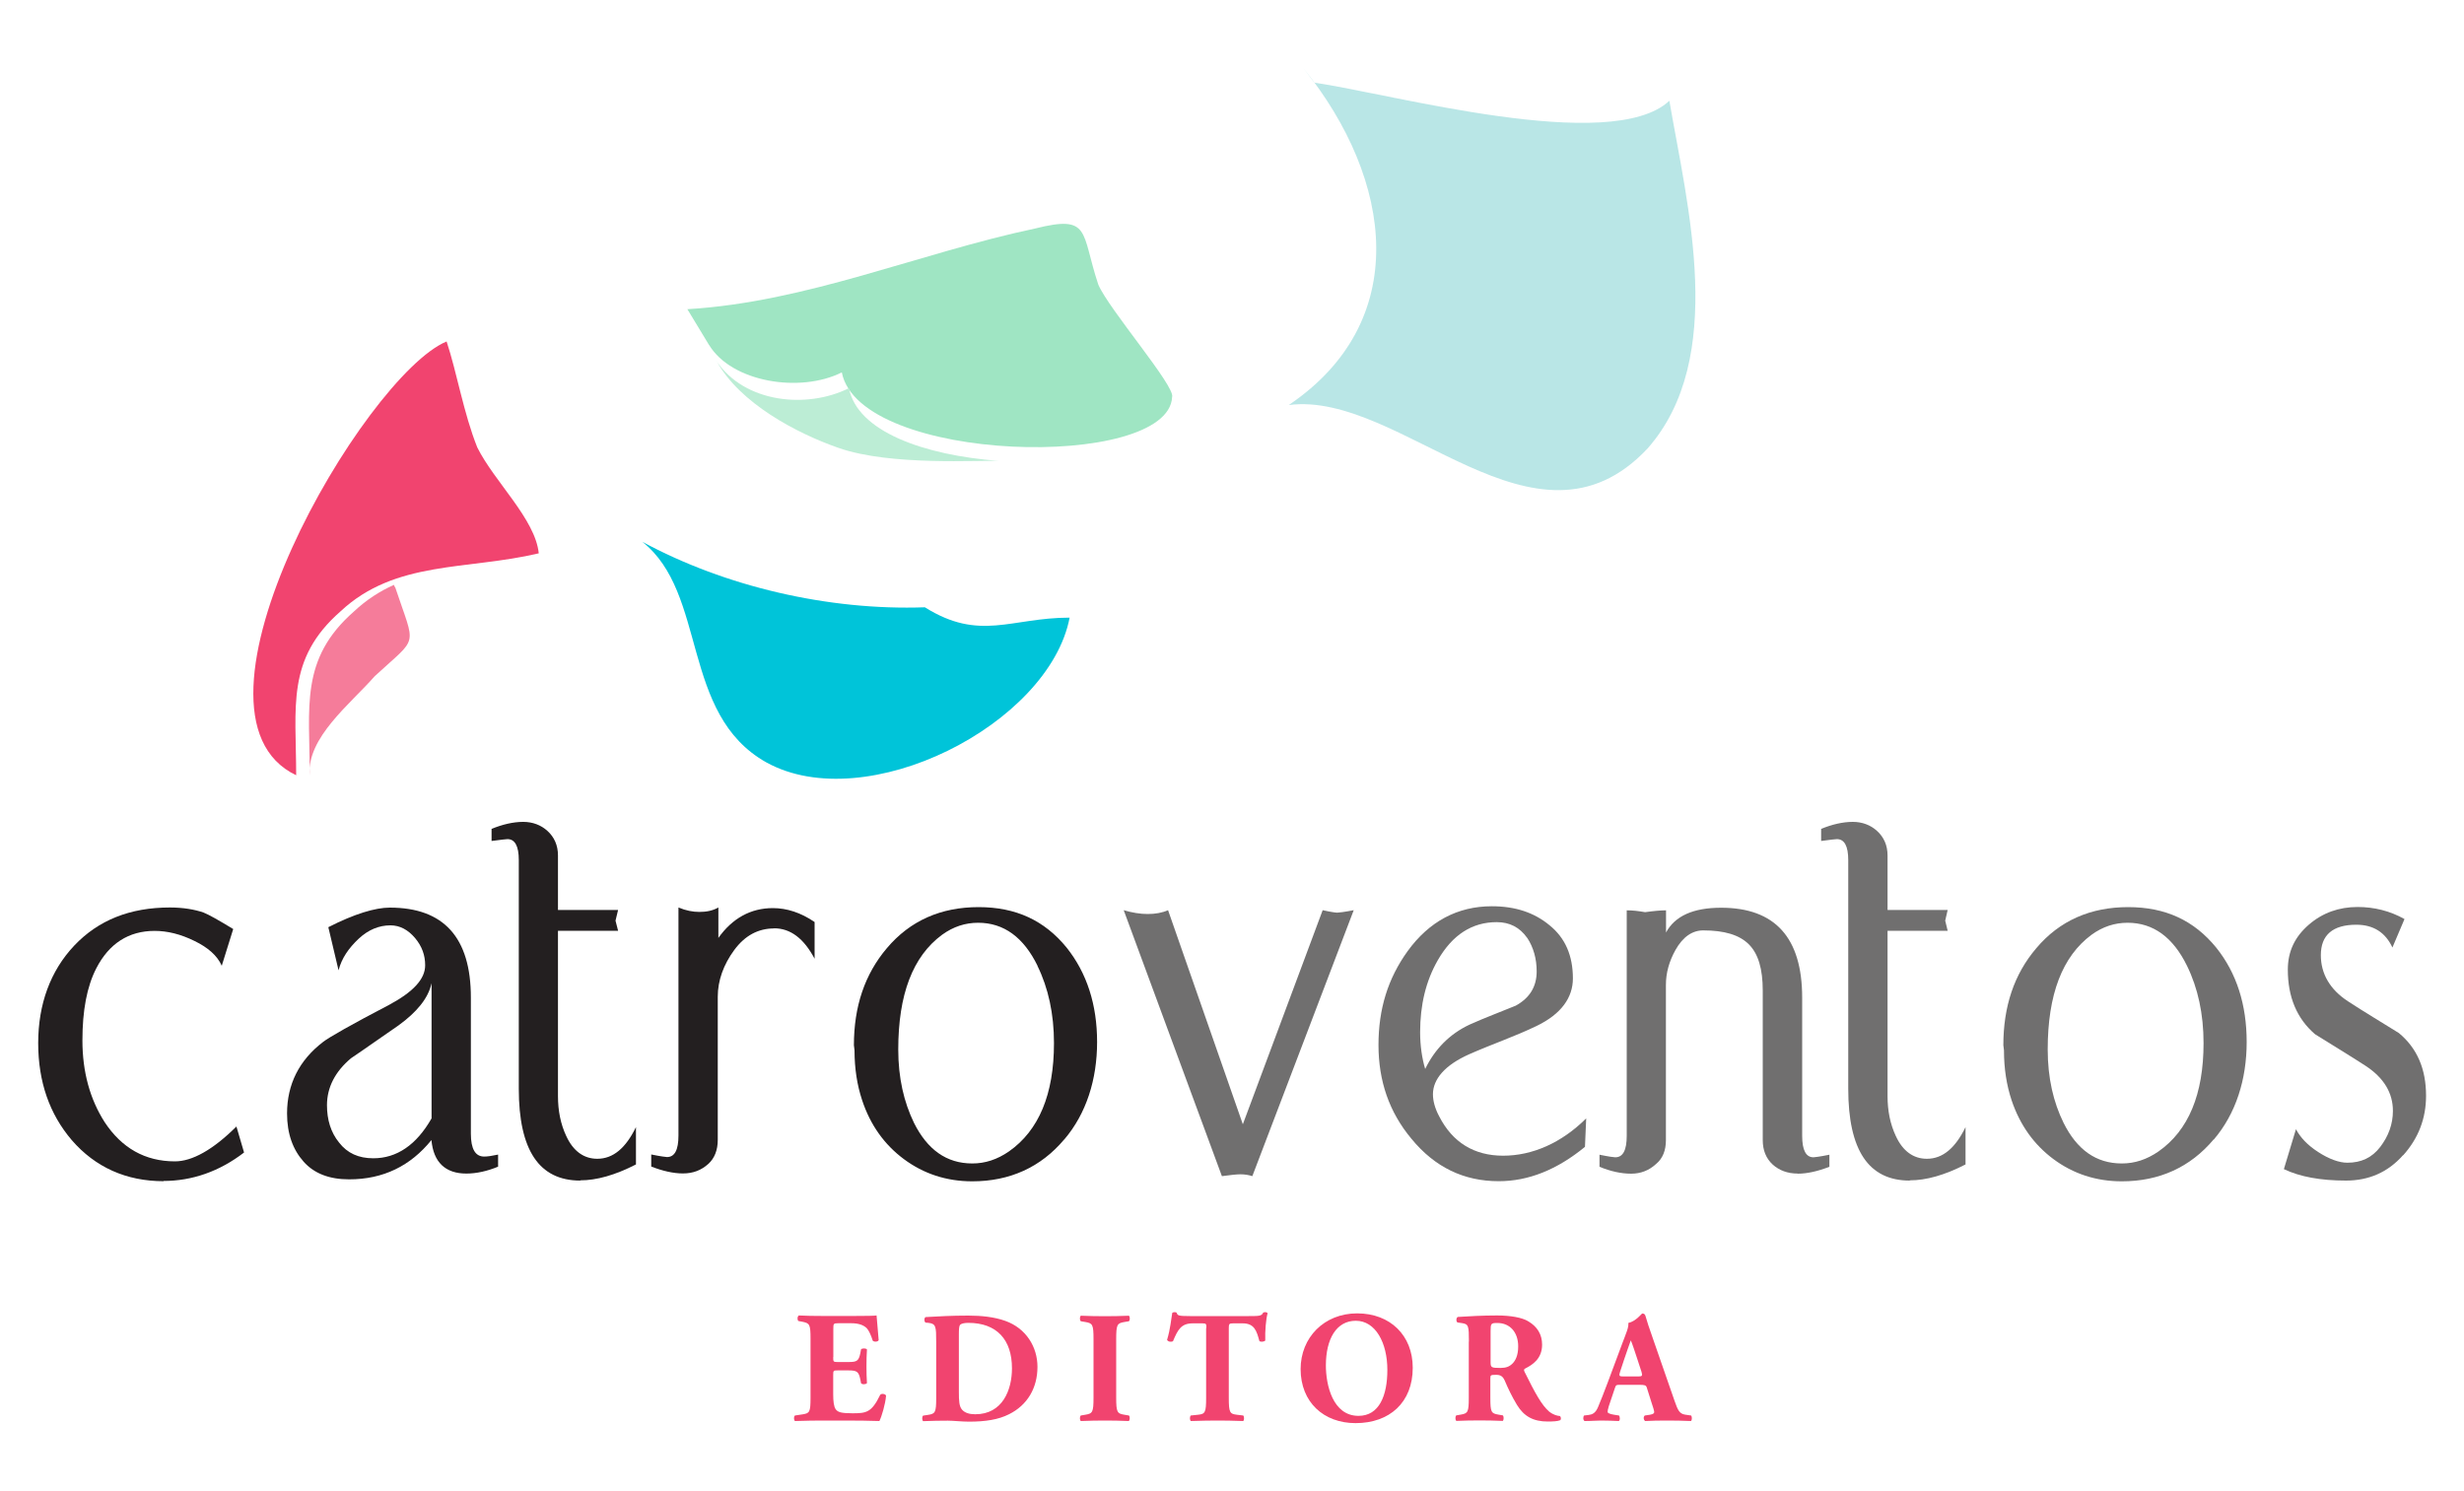 <?xml version="1.0" encoding="UTF-8"?><svg id="Layer_1" xmlns="http://www.w3.org/2000/svg" viewBox="0 0 200 121.07"><path d="m32.08,47.68c1.66,5,1.94,3.88-1.67,7.22-1.94,2.22-5.54,4.99-5.27,8.04,0-5.55-.83-9.43,3.6-13.31,1.01-.95,2.1-1.64,3.23-2.15l.1.21Z" fill="#f57c9a"/><path d="m24.04,62.94c0-5.55-.83-9.43,3.6-13.31,4.44-4.16,10.26-3.33,16.09-4.71-.28-2.78-3.61-5.82-4.99-8.6-1.11-2.77-1.66-6.1-2.49-8.6-6.66,2.77-22.74,30.22-12.2,35.22Z" fill="#f1446f"/><path d="m67.63,110.18c0,.36.01.39.36.39h.89c.67,0,.82-.09.95-.71l.06-.32c.09-.1.41-.1.48.01-.03.41-.04.87-.04,1.36s.01.95.04,1.37c-.07.11-.39.13-.48.01l-.06-.32c-.13-.62-.28-.72-.95-.72h-.89c-.35,0-.36.01-.36.4v1.53c0,.59.05,1,.2,1.22.17.23.41.33,1.35.33,1.12,0,1.56-.04,2.26-1.49.1-.14.43-.09.48.06-.05.67-.36,1.71-.54,2.06-.68-.03-1.91-.04-2.97-.04h-1.67c-.62,0-1.25.01-2.21.04-.11-.08-.11-.38,0-.45l.6-.09c.58-.09.66-.17.66-1.35v-4.8c0-1.17-.08-1.25-.66-1.37l-.32-.06c-.11-.08-.1-.37.03-.45.61.03,1.23.04,1.85.04h2.73c.83,0,1.56-.01,1.73-.04.01.21.1,1.13.17,2-.05.14-.35.17-.48.05-.14-.45-.32-.84-.49-1.02-.25-.24-.63-.4-1.26-.4h-1.03c-.42,0-.42.03-.42.5v2.25Z" fill="#f1446f"/><path d="m75.99,108.92c0-1.22-.02-1.46-.62-1.53l-.24-.02c-.13-.06-.13-.44.02-.45,1.08-.06,2.08-.12,3.45-.12,1.05,0,2.11.11,3,.43,1.69.6,2.61,2.12,2.61,3.73,0,1.72-.82,3.11-2.31,3.85-.87.44-1.93.6-3.25.6-.6,0-1.25-.08-1.71-.08-.62,0-1.27.01-2.01.04-.1-.08-.1-.38,0-.45l.4-.06c.58-.09.66-.19.66-1.37v-4.56Zm1.84,4.08c0,.71.02,1.17.26,1.44.23.26.6.37,1.07.37,2.22,0,2.98-1.98,2.98-3.73,0-2.31-1.22-3.69-3.55-3.69-.35,0-.59.07-.67.17-.07.1-.09.35-.09.75v4.7Z" fill="#f1446f"/><path d="m90.6,113.45c0,1.21.08,1.3.67,1.4l.36.06c.1.08.09.37-.01.45-.69-.03-1.33-.04-1.93-.04s-1.26.01-1.96.04c-.1-.08-.1-.37,0-.45l.36-.06c.59-.1.67-.19.67-1.4v-4.73c0-1.21-.08-1.3-.67-1.4l-.36-.06c-.1-.08-.1-.37,0-.45.7.03,1.34.04,1.96.04s1.25-.01,1.94-.04c.1.08.1.37,0,.45l-.36.06c-.59.1-.67.19-.67,1.4v4.73Z" fill="#f1446f"/><path d="m97.92,107.8c0-.31,0-.37-.31-.37h-.8c-.94,0-1.21.52-1.6,1.45-.15.08-.4.05-.48-.11.27-.89.33-1.69.42-2.19.05-.04.12-.06.18-.06.07,0,.13.01.18.05.07.22.11.27,1.08.27h4.78c.85,0,1.04-.01,1.16-.28.05-.02.09-.04.17-.04s.17.05.19.09c-.13.44-.22,1.48-.19,2.21-.06.11-.41.14-.48.04-.22-.82-.4-1.43-1.36-1.43h-.77c-.31,0-.35.04-.35.37v5.68c0,1.19.08,1.3.66,1.37l.51.06c.09.08.09.37,0,.45-.84-.03-1.48-.04-2.06-.04-.62,0-1.29.01-2.19.04-.1-.08-.1-.37,0-.45l.58-.06c.58-.06.66-.18.66-1.37v-5.68Z" fill="#f1446f"/><path d="m114.67,111.04c0,2.81-1.88,4.49-4.64,4.49-2.59,0-4.46-1.7-4.46-4.39,0-2.55,1.9-4.52,4.59-4.52s4.51,1.8,4.51,4.41Zm-4.62-3.82c-1.58,0-2.43,1.48-2.43,3.63,0,1.57.55,4.09,2.65,4.09,1.68,0,2.34-1.65,2.34-3.73,0-2.2-.96-3.99-2.56-3.99Z" fill="#f1446f"/><path d="m119.23,108.92c0-1.29-.03-1.43-.57-1.51l-.35-.05c-.13-.06-.13-.39.02-.45.97-.06,1.97-.12,3.19-.12,1.09,0,2.03.17,2.52.47.75.44,1.13,1.08,1.13,1.9,0,1.14-.77,1.63-1.36,1.93-.13.06-.13.14-.06.28.85,1.72,1.38,2.69,1.99,3.22.34.27.67.35.86.36.12.07.12.26.05.34-.2.09-.62.11-1.02.11-1.18,0-1.93-.42-2.5-1.35-.41-.68-.71-1.31-1-1.99-.16-.35-.36-.45-.68-.45-.45,0-.48.02-.48.28v1.58c0,1.18.07,1.27.66,1.37l.35.06c.09.07.09.37,0,.45-.68-.03-1.27-.04-1.89-.04s-1.21.01-1.88.04c-.1-.08-.1-.38,0-.45l.35-.06c.58-.1.66-.19.66-1.37v-4.56Zm1.76,1.64c0,.45.04.49.8.49.46,0,.73-.11.98-.36.22-.22.46-.63.46-1.39,0-1.16-.68-1.9-1.69-1.9-.52,0-.55.04-.55.66v2.51Z" fill="#f1446f"/><path d="m131.51,112.42c-.31,0-.35.01-.43.26l-.5,1.49c-.08.26-.09.36-.09.46,0,.08.17.16.53.22l.39.06c.08.09.11.39-.02.45-.45-.03-.91-.03-1.45-.04-.44,0-.73.04-1.32.04-.14-.08-.13-.35-.04-.45l.35-.04c.31-.04.57-.14.78-.64.22-.52.46-1.13.81-2.06l1.17-3.14c.3-.81.52-1.26.48-1.63.62-.14,1.09-.77,1.12-.77.17,0,.24.06.29.26.1.37.26.85.58,1.76l1.75,5.04c.27.77.39,1.07.86,1.15l.49.07c.08.07.1.37-.01.45-.62-.03-1.31-.04-1.98-.04s-1.14.01-1.73.04c-.14-.08-.17-.35-.03-.45l.41-.06c.3-.05.35-.14.35-.22,0-.09-.09-.4-.25-.87l-.35-1.11c-.06-.2-.17-.23-.62-.23h-1.53Zm1.47-.68c.3,0,.36-.04.26-.37l-.34-1.04c-.18-.55-.41-1.25-.53-1.52-.1.3-.36.99-.55,1.58l-.32.97c-.12.35-.05.38.27.38h1.21Z" fill="#f1446f"/><path d="m106.68,6.71c6.17.88,24.11,5.88,28.82,1.47,1.46,8.52,4.7,20.88-1.77,28.23-9.12,9.71-20-4.71-29.12-3.53,10-6.76,8.53-18.23,1.18-27.35" fill="#b9e6e6"/><path d="m57.56,28.01c1.82,3,7.35,3.93,10.77,2.22,1.43,7.42,26.52,7.98,26.81,2,.28-.86-5.14-7.13-5.99-9.12-1.43-4.28-.57-5.7-5.13-4.56-9.41,1.99-18.54,5.98-28.23,6.55,0,0-.04-.08,1.77,2.92Z" fill="#9fe5c3"/><path d="m58.14,29.29c2.28,3.42,7.34,3.93,10.77,2.22.67,3.51,6.04,5.44,12.19,5.91h.07c-1.63-.09-8.86.43-13.11-1.06-3.38-1.18-8.01-3.61-9.91-7.07" fill="#bcedd5"/><path d="m75.08,49.3c-7.83.28-16.23-1.68-22.95-5.32,5.32,4.19,3.08,13.99,10.07,17.91,8.11,4.48,22.95-3.08,24.62-11.75-4.76,0-7.28,1.96-11.75-.84" fill="#00c4d9"/><path d="m13.28,95.89c-3.03,0-5.55-1.13-7.46-3.34-1.8-2.11-2.72-4.73-2.72-7.87s.98-5.86,2.93-7.92c1.95-2.06,4.52-3.09,7.76-3.09,1.08,0,2.01.16,2.73.41.41.16,1.23.62,2.41,1.34l-.93,2.98c-.36-.82-1.13-1.49-2.21-2.01-1.13-.56-2.21-.82-3.24-.82-2.11,0-3.7,1.03-4.73,3.03-.77,1.49-1.13,3.45-1.13,5.86,0,2.57.62,4.78,1.8,6.63,1.39,2.11,3.29,3.19,5.71,3.19,1.39,0,3.08-.93,4.99-2.83l.62,2.11c-2,1.54-4.22,2.31-6.53,2.31Z" fill="#231f20"/><path d="m37.85,95.27c-1.7,0-2.67-.92-2.83-2.72-1.7,2.1-3.91,3.19-6.68,3.19-1.59,0-2.83-.46-3.7-1.44-.87-.98-1.34-2.26-1.34-3.91,0-2.36.98-4.32,2.93-5.81.46-.36,2.26-1.39,5.4-3.03,1.9-1.03,2.88-2.06,2.88-3.19,0-.82-.26-1.54-.82-2.21-.57-.67-1.23-1.03-2-1.03-.93,0-1.8.36-2.57,1.08-.82.77-1.39,1.59-1.64,2.57l-.83-3.5c2.11-1.08,3.81-1.59,4.99-1.59,4.37,0,6.58,2.42,6.58,7.3v11.06c0,1.23.36,1.85,1.08,1.85.26,0,.62-.05,1.13-.16v.98c-.87.36-1.75.56-2.57.56Zm-2.83-15.42c-.26,1.18-1.18,2.31-2.67,3.39-1.29.88-2.57,1.8-3.86,2.67-1.29,1.08-1.95,2.37-1.95,3.81,0,1.18.31,2.21.98,3.03.67.87,1.59,1.28,2.78,1.28,1.9,0,3.5-1.08,4.73-3.24v-10.95Z" fill="#231f20"/><path d="m47.1,95.84c-3.34,0-4.99-2.47-4.99-7.46v-18.56c0-1.13-.31-1.7-.92-1.7-.1,0-.51.05-1.29.15v-.98c.87-.36,1.75-.57,2.57-.57.77,0,1.44.26,1.95.72.57.51.87,1.18.87,2.01v4.42h4.88l-.21.87.21.82h-4.88v13.42c0,1.18.21,2.26.67,3.24.57,1.24,1.44,1.85,2.52,1.85,1.29,0,2.31-.87,3.14-2.57v3.03c-1.7.87-3.19,1.29-4.52,1.29Z" fill="#231f20"/><path d="m62.84,75.37c-1.29,0-2.37.57-3.24,1.75s-1.34,2.47-1.34,3.8v11.62c0,.82-.26,1.49-.77,1.95-.57.51-1.23.77-2.06.77-.77,0-1.65-.2-2.57-.56v-.98c.77.16,1.23.21,1.28.21.62,0,.93-.57.93-1.75v-18.51c.62.26,1.18.36,1.7.36.57,0,1.08-.1,1.54-.36v2.47c1.13-1.59,2.62-2.42,4.42-2.42,1.13,0,2.26.36,3.39,1.13v2.98c-.87-1.64-1.95-2.47-3.29-2.47Z" fill="#231f20"/><path d="m86.38,92.5c-1.9,2.26-4.42,3.4-7.46,3.4-2.11,0-3.96-.62-5.55-1.8-1.59-1.18-2.73-2.78-3.39-4.78-.41-1.23-.62-2.57-.62-4.06l-.05-.41c0-3.14.88-5.76,2.67-7.87,1.9-2.26,4.42-3.34,7.45-3.34s5.35,1.08,7.15,3.29c1.64,2.06,2.47,4.63,2.47,7.66s-.87,5.81-2.67,7.92Zm-2.16-14.09c-1.13-2.31-2.73-3.5-4.83-3.5-1.03,0-2.01.31-2.93.98-2.37,1.75-3.55,4.84-3.55,9.31,0,2.31.46,4.27,1.28,5.96,1.08,2.16,2.63,3.29,4.73,3.29,1.03,0,2.01-.31,2.98-.98,2.42-1.7,3.65-4.63,3.65-8.79,0-2.37-.46-4.47-1.34-6.27Z" fill="#231f20"/><path d="m101.65,95.48c-.31-.1-.62-.15-.98-.15-.25,0-.77.05-1.49.15l-7.97-21.59c.67.2,1.34.31,1.95.31s1.18-.1,1.65-.31l6.07,17.38,6.48-17.38c.67.15,1.08.2,1.18.2s.57-.05,1.34-.2l-8.23,21.59Z" fill="#706f6f"/><path d="m128.64,93.11c-2.26,1.85-4.58,2.78-6.99,2.78-2.83,0-5.19-1.13-7.09-3.45-1.8-2.16-2.67-4.68-2.67-7.61s.77-5.4,2.36-7.61c1.75-2.42,4.06-3.65,6.84-3.65,1.9,0,3.44.51,4.68,1.54,1.28,1.03,1.9,2.47,1.9,4.32,0,1.54-.93,2.88-2.93,3.85-1.8.87-3.65,1.49-5.5,2.31-1.95.87-2.93,2.01-2.93,3.24,0,.52.15,1.13.51,1.8,1.08,2.11,2.83,3.19,5.19,3.19s4.73-1.03,6.74-3.03l-.1,2.31Zm-4.68-16.97c-.61-.87-1.44-1.28-2.47-1.28-2.01,0-3.6,1.03-4.78,3.08-.98,1.7-1.44,3.65-1.44,5.86,0,1.08.15,2.11.41,2.98.77-1.59,1.96-2.83,3.6-3.6,1.24-.56,2.52-1.03,3.75-1.54,1.13-.62,1.7-1.54,1.7-2.78,0-1.03-.26-1.95-.77-2.73Z" fill="#706f6f"/><path d="m145.91,95.27c-.82,0-1.49-.26-2.01-.72-.56-.51-.82-1.18-.82-2v-12.14c0-1.75-.36-2.98-1.13-3.75-.77-.77-2-1.13-3.7-1.13-.88,0-1.65.51-2.26,1.6-.51.92-.77,1.85-.77,2.83v12.6c0,.82-.25,1.49-.82,1.95-.56.51-1.23.77-2,.77-.83,0-1.7-.2-2.57-.56v-.98c.77.16,1.18.21,1.28.21.62,0,.93-.57.93-1.75v-18.3c.46,0,.92.05,1.49.15.72-.1,1.29-.15,1.7-.15v1.8c.72-1.34,2.21-2.01,4.47-2.01,4.37,0,6.58,2.42,6.58,7.3v11.21c0,1.18.31,1.75.92,1.75.05,0,.52-.05,1.29-.21v.98c-.93.36-1.8.56-2.57.56Z" fill="#706f6f"/><path d="m155.01,95.84c-3.34,0-4.99-2.47-4.99-7.46v-18.56c0-1.13-.31-1.7-.92-1.7-.1,0-.52.05-1.28.15v-.98c.87-.36,1.75-.57,2.57-.57.77,0,1.44.26,1.95.72.57.51.87,1.18.87,2.01v4.42h4.88l-.2.87.2.82h-4.88v13.42c0,1.18.21,2.26.67,3.24.57,1.24,1.44,1.85,2.52,1.85,1.29,0,2.31-.87,3.14-2.57v3.03c-1.7.87-3.19,1.29-4.52,1.29Z" fill="#706f6f"/><path d="m179.68,92.5c-1.9,2.26-4.42,3.4-7.45,3.4-2.11,0-3.96-.62-5.55-1.8-1.59-1.18-2.73-2.78-3.4-4.78-.41-1.23-.62-2.57-.62-4.06l-.05-.41c0-3.14.87-5.76,2.67-7.87,1.9-2.26,4.43-3.34,7.46-3.34s5.35,1.08,7.15,3.29c1.65,2.06,2.47,4.63,2.47,7.66s-.87,5.81-2.67,7.92Zm-2.16-14.09c-1.13-2.31-2.73-3.5-4.83-3.5-1.03,0-2.01.31-2.93.98-2.36,1.75-3.55,4.84-3.55,9.31,0,2.31.46,4.27,1.29,5.96,1.08,2.16,2.62,3.29,4.73,3.29,1.03,0,2.01-.31,2.98-.98,2.42-1.7,3.65-4.63,3.65-8.79,0-2.37-.46-4.47-1.34-6.27Z" fill="#706f6f"/><path d="m195.05,93.78c-1.23,1.39-2.78,2.06-4.63,2.06-2.06,0-3.75-.31-5.04-.93l.98-3.24c.36.67.92,1.28,1.8,1.85.88.57,1.7.87,2.37.87,1.13,0,2-.41,2.67-1.28.67-.88,1.03-1.85,1.03-2.93,0-1.44-.72-2.67-2.21-3.65-1.34-.87-2.72-1.7-4.11-2.57-1.49-1.28-2.21-3.04-2.21-5.24,0-1.49.57-2.67,1.7-3.65,1.13-.98,2.47-1.44,3.96-1.44,1.34,0,2.62.31,3.81.98l-.98,2.31c-.57-1.23-1.55-1.85-2.93-1.85-1.9,0-2.88.82-2.88,2.47,0,1.49.72,2.78,2.21,3.75,1.34.88,2.73,1.7,4.12,2.57,1.49,1.23,2.21,2.93,2.21,5.09,0,1.85-.62,3.45-1.85,4.83Z" fill="#706f6f"/></svg>